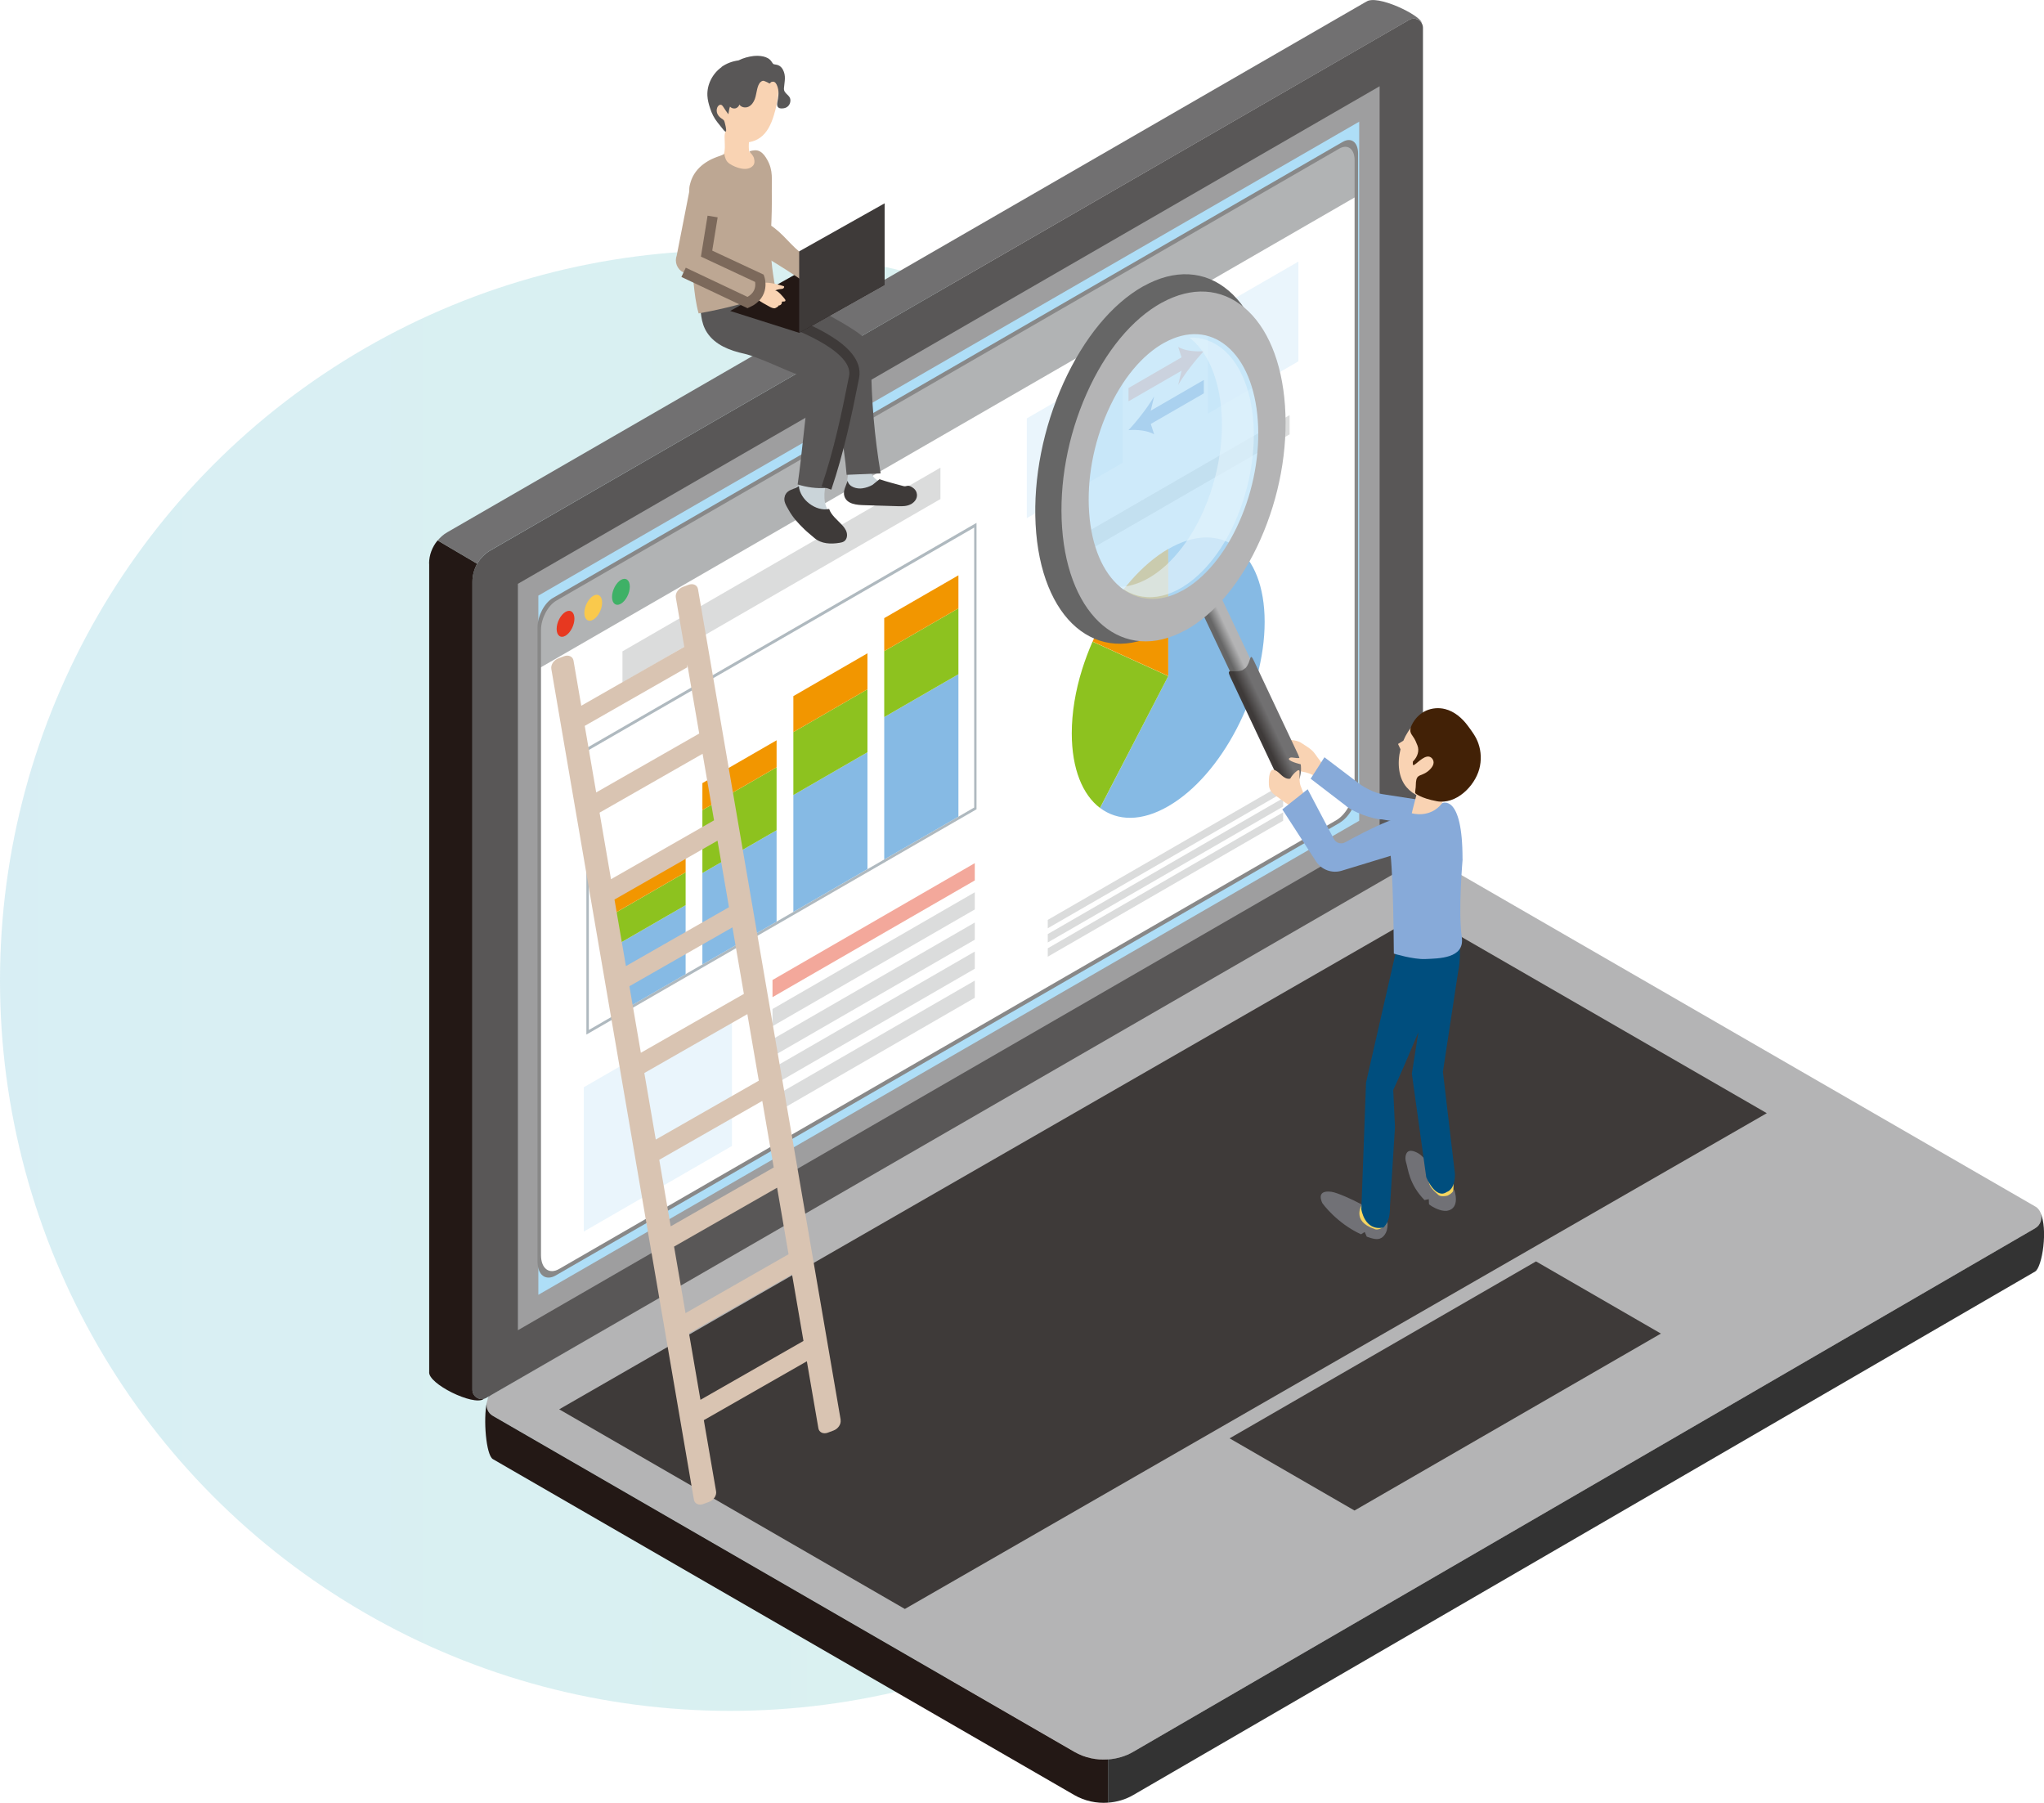 <?xml version="1.0" encoding="UTF-8"?>
<svg id="_レイヤー_2" data-name="レイヤー_2" xmlns="http://www.w3.org/2000/svg" width="199.98" height="176.37" xmlns:xlink="http://www.w3.org/1999/xlink" viewBox="0 0 199.98 176.37">
  <defs>
    <style>
      .cls-1 {
        fill: #e5f4fc;
        opacity: .6;
      }

      .cls-2 {
        fill: url(#_名称未設定グラデーション_5);
        opacity: .2;
      }

      .cls-3 {
        fill: #3e3a39;
      }

      .cls-4 {
        fill: #231815;
      }

      .cls-5 {
        fill: #87aad9;
      }

      .cls-6 {
        fill: #595757;
      }

      .cls-7 {
        fill: #333;
      }

      .cls-8 {
        mask: url(#mask-1);
      }

      .cls-9 {
        stroke: #9e9e9f;
        stroke-width: 2px;
      }

      .cls-9, .cls-10, .cls-11, .cls-12 {
        fill: none;
        stroke-miterlimit: 10;
      }

      .cls-13 {
        fill: #aedef7;
      }

      .cls-14 {
        fill: #004e7e;
      }

      .cls-15 {
        fill: #d9c4b2;
      }

      .cls-16 {
        fill: url(#_名称未設定グラデーション_32);
      }

      .cls-17 {
        fill: #fff;
      }

      .cls-18 {
        mask: url(#mask);
      }

      .cls-19 {
        fill: #bda793;
      }

      .cls-20 {
        fill: #cad4d9;
      }

      .cls-21 {
        fill: #fac94c;
      }

      .cls-22 {
        fill: url(#_名称未設定グラデーション_2);
      }

      .cls-23 {
        fill: #3eb166;
      }

      .cls-24 {
        fill: #717176;
      }

      .cls-10 {
        stroke: #888;
        stroke-width: 1.75px;
      }

      .cls-25 {
        fill: url(#_名称未設定グラデーション_4);
      }

      .cls-26 {
        fill: #e73820;
      }

      .cls-27 {
        fill: #b4b4b5;
      }

      .cls-28 {
        fill: #f9d3b3;
      }

      .cls-29 {
        fill: #666;
      }

      .cls-30 {
        fill: #bae2f8;
        opacity: .7;
      }

      .cls-31 {
        fill: #dbdcdc;
      }

      .cls-32 {
        fill: #f29600;
      }

      .cls-33 {
        fill: url(#_名称未設定グラデーション_15);
        mix-blend-mode: multiply;
      }

      .cls-34 {
        fill: #86bae4;
      }

      .cls-35 {
        fill: #f3a89b;
      }

      .cls-36 {
        fill: #888;
      }

      .cls-37 {
        fill: #afb9bf;
      }

      .cls-38 {
        fill: #b1b3b4;
      }

      .cls-39 {
        fill: #422106;
      }

      .cls-11 {
        stroke: #3e3a39;
      }

      .cls-40 {
        fill: #eaf5fc;
      }

      .cls-41 {
        fill: #f4b0a1;
      }

      .cls-12 {
        stroke: #7c695b;
      }

      .cls-42 {
        fill: #f5d560;
      }

      .cls-43 {
        fill: #8dc21f;
      }

      .cls-44 {
        opacity: .5;
      }

      .cls-45 {
        filter: url(#luminosity-noclip);
      }

      .cls-46 {
        fill: #717071;
      }
    </style>
    <linearGradient id="_名称未設定グラデーション_5" data-name="名称未設定グラデーション 5" x1="0" y1="95.93" x2="142.87" y2="95.93" gradientUnits="userSpaceOnUse">
      <stop offset="0" stop-color="#3dacc8"/>
      <stop offset="1" stop-color="#49bfac"/>
    </linearGradient>
    <filter id="luminosity-noclip" x="46.22" y="20.15" width="60.11" height="116.72" color-interpolation-filters="sRGB" filterUnits="userSpaceOnUse">
      <feFlood flood-color="#fff" result="bg"/>
      <feBlend in="SourceGraphic" in2="bg"/>
    </filter>
    <filter id="luminosity-noclip-2" x="46.22" y="-8190.84" width="60.11" height="32766" color-interpolation-filters="sRGB" filterUnits="userSpaceOnUse">
      <feFlood flood-color="#fff" result="bg"/>
      <feBlend in="SourceGraphic" in2="bg"/>
    </filter>
    <mask id="mask-1" x="46.22" y="-8190.84" width="60.11" height="32766" maskUnits="userSpaceOnUse"/>
    <linearGradient id="_名称未設定グラデーション_15" data-name="名称未設定グラデーション 15" x1="76.15" y1="43.83" x2="75.1" y2="86.27" gradientUnits="userSpaceOnUse">
      <stop offset="0" stop-color="#fff"/>
      <stop offset="1" stop-color="#000"/>
    </linearGradient>
    <mask id="mask" x="46.22" y="20.15" width="60.11" height="116.72" maskUnits="userSpaceOnUse">
      <g class="cls-45">
        <g class="cls-8">
          <path class="cls-33" d="M47.99,53.84c-1.1.63-1.77,1.8-1.77,3.07v79.06c0,.7.76,1.14,1.36.79l24.86-14.35L106.34,20.15l-58.34,33.68Z"/>
        </g>
      </g>
    </mask>
    <linearGradient id="_名称未設定グラデーション_32" data-name="名称未設定グラデーション 32" x1="76.15" y1="43.83" x2="75.1" y2="86.27" gradientUnits="userSpaceOnUse">
      <stop offset="0" stop-color="#fff"/>
      <stop offset="1" stop-color="#fff"/>
    </linearGradient>
    <linearGradient id="_名称未設定グラデーション_4" data-name="名称未設定グラデーション 4" x1="187.72" y1="-246.77" x2="190.05" y2="-246.77" gradientTransform="translate(41.01 339.73) rotate(-16.32) scale(1.02 .98) skewX(8.6)" gradientUnits="userSpaceOnUse">
      <stop offset="0" stop-color="#666"/>
      <stop offset=".46" stop-color="#b4b4b5"/>
    </linearGradient>
    <linearGradient id="_名称未設定グラデーション_2" data-name="名称未設定グラデーション 2" x1="187.53" y1="-238.5" x2="190.3" y2="-238.5" gradientTransform="translate(41.01 339.73) rotate(-16.32) scale(1.02 .98) skewX(8.6)" gradientUnits="userSpaceOnUse">
      <stop offset="0" stop-color="#3e3a39"/>
      <stop offset=".46" stop-color="#717071"/>
    </linearGradient>
  </defs>
  <g id="_レイヤー_1-2" data-name="レイヤー_1">
    <g>
      <circle class="cls-2" cx="71.44" cy="95.93" r="71.44"/>
      <g>
        <g>
          <g>
            <g>
              <path class="cls-6" d="M48.16,136.4l-.19.1c-.12.07-.22.25-.29.5.09-.23.25-.45.48-.6Z"/>
              <path class="cls-6" d="M199.11,118.02c.1.06.18.13.26.2-.08-.08-.16-.15-.26-.2Z"/>
            </g>
            <path class="cls-27" d="M199.11,118.02l-57.37-33.13c-1.44-.83-3.22-.83-4.66,0l-88.86,51.47c-.82.48-.82,1.67,0,2.14l56.9,32.87c1.78,1.03,3.98,1.03,5.76,0l88.23-51.21c.82-.48.82-1.67,0-2.14Z"/>
            <g>
              <g>
                <path class="cls-6" d="M46.22,56.9v79.06c0,.7.76,1.14,1.36.79l91.19-52.65c.28-.16.45-.46.45-.79V2.73c0-.7-.76-1.14-1.36-.79L47.99,53.84c-1.1.63-1.77,1.8-1.77,3.07Z"/>
                <g>
                  <polygon class="cls-13" points="51.67 57.69 51.67 128.4 133.98 80.87 133.98 10.17 51.67 57.69"/>
                  <polygon class="cls-10" points="51.67 57.69 51.67 128.4 133.98 80.87 133.98 10.17 51.67 57.69"/>
                </g>
              </g>
              <polygon class="cls-9" points="51.67 57.69 51.67 128.4 133.98 80.87 133.98 10.17 51.67 57.69"/>
            </g>
            <polygon class="cls-3" points="139.03 89.37 54.71 137.87 88.53 157.4 172.86 108.9 139.03 89.37"/>
            <polygon class="cls-3" points="150.28 123.4 120.3 140.71 132.52 147.77 162.5 130.46 150.28 123.4"/>
          </g>
          <g>
            <path class="cls-4" d="M105.12,171.38l-56.9-32.87c-.49-.28-.68-.81-.59-1.3-.36,1.58-.08,5.14.59,5.53l56.9,32.87c1.01.58,2.16.82,3.28.74v-4.23c-1.13.08-2.27-.16-3.28-.74Z"/>
            <path class="cls-7" d="M199.62,118.61c.23.54.06,1.22-.51,1.55l-88.23,51.21c-.77.45-1.62.69-2.48.75v4.23c.86-.06,1.71-.3,2.48-.75l88.23-51.21c.7-.41,1.28-4.21.51-5.78Z"/>
          </g>
          <g>
            <path class="cls-46" d="M133.64.18L43.76,52.07c-.37.21-.68.49-.94.8l3.87,2.28c.31-.54.75-1,1.31-1.32L137.87,1.95c.45-.26.97-.09,1.22.3h0c0-.7-4.42-2.89-5.45-2.06Z"/>
            <path class="cls-4" d="M41.99,55.14v79.06c-.16,1.17,4.35,3.36,5.31,2.67l.04-.03c-.55.14-1.12-.27-1.12-.88V56.9c0-.62.17-1.22.46-1.75l-3.87-2.28c-.52.63-.83,1.42-.83,2.26Z"/>
          </g>
        </g>
        <g>
          <g>
            <g>
              <path class="cls-17" d="M52.76,61.5v61.6c0,1.32.8,1.93,1.79,1.35l76.36-44.08c.99-.57,1.79-2.1,1.79-3.42V15.34c0-1.1-.67-1.61-1.5-1.13L54.26,58.63c-.83.48-1.5,1.76-1.5,2.87Z"/>
              <path class="cls-38" d="M52.76,61.5v3.87l79.94-46.15v-3.87c0-1.1-.67-1.61-1.5-1.13L54.26,58.63c-.83.48-1.5,1.76-1.5,2.87Z"/>
              <path class="cls-36" d="M131.08,80.49l-76.7,44.28c-.99.57-1.79-.04-1.79-1.35v-62.05c0-1.1.67-2.39,1.5-2.87L131.37,13.88c.83-.48,1.5.03,1.5,1.13v62.05c0,1.32-.8,2.85-1.79,3.42ZM54.72,124.13l76.02-43.89c.99-.57,1.79-2.1,1.79-3.42V15.67c0-1.1-.67-1.61-1.5-1.13L54.43,58.76c-.83.48-1.5,1.76-1.5,2.87v61.15c0,1.32.8,1.93,1.79,1.35Z"/>
            </g>
            <g>
              <polygon class="cls-31" points="102.63 54.2 102.63 56.08 126.17 42.49 126.17 40.61 102.63 54.2"/>
              <g>
                <polygon class="cls-31" points="102.51 89.99 102.51 90.81 125.54 77.52 125.54 76.69 102.51 89.99"/>
                <polygon class="cls-31" points="102.51 92.2 125.54 78.9 125.54 78.08 102.51 91.38 102.51 92.2"/>
                <polygon class="cls-31" points="102.51 93.59 125.54 80.29 125.54 79.47 102.51 92.77 102.51 93.59"/>
              </g>
              <polygon class="cls-31" points="60.9 63.72 60.9 66.78 92.01 48.82 92.01 45.75 60.9 63.72"/>
              <polygon class="cls-35" points="75.58 95.87 75.58 97.55 95.37 86.13 95.37 84.44 75.58 95.87"/>
              <g>
                <polygon class="cls-31" points="75.58 98.71 75.58 100.39 95.37 88.97 95.37 87.29 75.58 98.71"/>
                <polygon class="cls-31" points="75.58 103.35 95.37 91.93 95.37 90.25 75.58 101.67 75.58 103.35"/>
                <polygon class="cls-31" points="75.58 106.2 95.37 94.77 95.37 93.09 75.58 104.51 75.58 106.2"/>
                <polygon class="cls-31" points="75.58 109.04 95.37 97.61 95.37 95.93 75.58 107.35 75.58 109.04"/>
              </g>
              <polygon class="cls-40" points="100.46 40.93 100.46 50.69 109.83 45.28 109.83 35.52 100.46 40.93"/>
              <polygon class="cls-40" points="118.18 30.7 118.18 40.46 127.03 35.35 127.03 25.59 118.18 30.7"/>
              <polygon class="cls-40" points="57.12 106.36 57.12 120.48 71.61 112.11 71.61 98 57.12 106.36"/>
              <g>
                <polygon class="cls-41" points="116.01 36.03 110.41 39.26 110.41 37.96 116.01 34.72 116.01 36.03"/>
                <path class="cls-41" d="M117.78,34.35c-.83.89-1.87,2.2-2.51,3.31l.51-2.15-.51-1.57c.64.38,1.68.48,2.51.41Z"/>
              </g>
              <g>
                <polygon class="cls-5" points="117.78 38.48 112.18 41.71 112.18 40.41 117.78 37.17 117.78 38.48"/>
                <path class="cls-5" d="M110.41,42.08c.83-.89,1.87-2.2,2.51-3.31l-.51,2.15.51,1.57c-.64-.38-1.68-.48-2.51-.41Z"/>
              </g>
              <g>
                <path class="cls-34" d="M120.97,53.54c-1.71-1.29-4.07-1.34-6.67.17v12.43s-6.67,12.9-6.67,12.9c1.71,1.29,4.07,1.34,6.67-.17,2.61-1.5,4.97-4.28,6.67-7.54,1.71-3.26,2.76-7.02,2.76-10.49s-1.06-6.01-2.76-7.3Z"/>
                <path class="cls-43" d="M106.89,62.77c-.39.89-.73,1.8-1.02,2.72-.65,2.08-1.01,4.21-1.01,6.25,0,3.48,1.06,6.01,2.76,7.3l6.68-12.9-7.41-3.37Z"/>
                <path class="cls-32" d="M106.89,62.77c.23-.52.48-1.03.74-1.53,1.71-3.26,4.07-6.03,6.67-7.54v12.43s-7.41-3.37-7.41-3.37Z"/>
              </g>
              <path class="cls-37" d="M95.54,79.17l-38.17,22.04v-28.02l38.17-22.04v28.02ZM57.61,100.76l37.7-21.76v-27.39l-37.7,21.76v27.39Z"/>
              <g>
                <polygon class="cls-34" points="86.51 70.15 86.51 84.08 93.77 79.89 93.77 65.96 86.51 70.15"/>
                <polygon class="cls-43" points="86.51 70.15 86.51 63.7 93.77 59.51 93.77 65.96 86.51 70.15"/>
                <polygon class="cls-32" points="86.51 60.47 86.51 63.7 93.77 59.51 93.77 56.28 86.51 60.47"/>
              </g>
              <g>
                <polygon class="cls-34" points="77.62 77.78 77.62 89.21 84.87 85.02 84.87 73.59 77.62 77.78"/>
                <polygon class="cls-43" points="77.62 77.78 77.62 71.62 84.87 67.43 84.87 73.59 77.62 77.78"/>
                <polygon class="cls-32" points="77.62 68.1 77.62 71.62 84.87 67.43 84.87 63.91 77.62 68.1"/>
              </g>
              <g>
                <polygon class="cls-34" points="68.72 85.41 68.72 94.35 75.98 90.16 75.98 81.22 68.72 85.41"/>
                <polygon class="cls-43" points="68.72 85.41 68.72 79.25 75.98 75.06 75.98 81.22 68.72 85.41"/>
                <polygon class="cls-32" points="68.72 76.61 68.72 79.25 75.98 75.06 75.98 72.42 68.72 76.61"/>
              </g>
              <g>
                <polygon class="cls-34" points="59.82 92.74 59.82 99.49 67.08 95.3 67.08 88.55 59.82 92.74"/>
                <polygon class="cls-43" points="59.82 92.74 59.82 89.52 67.08 85.33 67.08 88.55 59.82 92.74"/>
                <polygon class="cls-32" points="59.82 87.76 59.82 89.52 67.08 85.33 67.08 83.57 59.82 87.76"/>
              </g>
            </g>
          </g>
          <path class="cls-26" d="M55.33,62.19h0c-.48.28-.87-.02-.87-.66h0c0-.64.39-1.39.87-1.67h0c.48-.28.87.02.87.66h0c0,.64-.39,1.39-.87,1.67Z"/>
          <path class="cls-21" d="M58.04,60.62h0c-.48.28-.87-.02-.87-.66h0c0-.64.39-1.39.87-1.67h0c.48-.28.87.02.87.66h0c0,.64-.39,1.39-.87,1.67Z"/>
          <path class="cls-23" d="M60.75,59.06h0c-.48.28-.87-.02-.87-.66h0c0-.64.39-1.39.87-1.67h0c.48-.28.87.02.87.66h0c0,.64-.39,1.39-.87,1.67Z"/>
        </g>
        <g class="cls-44">
          <g class="cls-18">
            <path class="cls-16" d="M47.99,53.84c-1.1.63-1.77,1.8-1.77,3.07v79.06c0,.7.76,1.14,1.36.79l24.86-14.35L106.34,20.15l-58.34,33.68Z"/>
          </g>
        </g>
        <path class="cls-15" d="M82.25,138.9l-13.96-81.27c-.07-.4-.49-.59-.93-.42l-.56.21c-.45.17-.75.63-.68,1.03l.83,4.83-10.08,5.76-.76-4.42c-.07-.4-.49-.59-.93-.42l-.56.21c-.45.17-.75.63-.68,1.03l1.16,6.78h0s0,0,0,0l12.79,74.49c.07.4.49.59.93.42l.56-.21c.45-.17.75-.63.68-1.03l-1.2-6.96,10.08-5.76,1.13,6.56c.07.4.49.59.93.42l.56-.21c.45-.17.75-.63.68-1.03ZM65.95,121.95l10.08-5.76,1.12,6.51-10.08,5.76-1.12-6.51ZM69.86,80.25l-10.08,5.76-1.12-6.51,10.08-5.76,1.12,6.51ZM70.2,82.24l1.12,6.51-10.08,5.76-1.12-6.51,10.08-5.76ZM71.66,90.72l1.12,6.51-10.08,5.76-1.12-6.51,10.08-5.76ZM73.12,99.21l1.12,6.51-10.08,5.76-1.12-6.51,10.08-5.76ZM74.58,107.7l1.12,6.51-10.08,5.76-1.12-6.51,10.08-5.76ZM67.23,65.29l.02-.26,1.16,6.73-10.08,5.76-1.12-6.51,10.03-5.73ZM68.53,136.94l-1.12-6.51,10.08-5.76,1.12,6.51-10.08,5.76Z"/>
        <g>
          <path class="cls-20" d="M86.43,47.21c.19.06.38.14.49.28.11.14.11.35.05.52-.07.17-.19.31-.32.43-.44.41-1,.73-1.6.78-.78.06-1.47-.42-1.91-1.02-.52-.71-.13-1.56-.1-2.38,0-.22.01-.44.08-.65.12-.35.44-.6.74-.83.08-.06.16-.12.26-.13.1,0,.19.03.27.08.27.16.48.42.59.72.12.36.09.75.2,1.11.1.36.35.67.67.87.16.1.38.15.58.21Z"/>
          <path class="cls-3" d="M89.1,49.33c-.37.2-.8.2-1.22.19-1.1-.03-2.21-.06-3.31-.1-.68-.02-1.71-.07-1.96-.88-.16-.54.17-1.01.32-1.51.12.63.93.82,1.45.74.35-.05.69-.17.99-.34.08-.05.67-.56.68-.55.78.27,1.54.45,2.33.67.3.08.34-.1.63,0,.29.11.56.32.66.62.16.5-.12.92-.57,1.17Z"/>
          <path class="cls-6" d="M72.22,29.89c1.24,1.88,4.9,4.32,7.01,4.68.57.1,1.2.16,1.63.58.49.47.57,1.25.64,1.95.32,3.15,1.09,6.18,1.33,9.35,1.11-.05,2.22-.09,3.33-.14-.6-3.56-.91-7.17-.93-10.79,0-.72,0-1.47-.34-2.09-.34-.64-2.47-1.85-3.08-2.19-1.89-1.08-3.92-2.01-5.91-2.84-.16-.07-.34-.14-.42-.31-.06-.11-.07-.24-.07-.37-.03-.73.2-2.09-.45-2.33-.41-.15-1.38.27-1.79.37-.99.24-2.02.49-2.96.89-.34.19-.68.48-.74.88-.07.41.16.8.39,1.13.63.85,1.79.34,2.37,1.23Z"/>
          <path class="cls-28" d="M72.1,11.87c.66,0,1.2.68,1.2,1.51,0,.52-.11,1.02.03,1.53.17-.04.36-.03.52.04.05.02.09.05.13.08.05.04.08.09.11.15.03.05.06.1.08.16.02.07,0,.13,0,.2,0,.09.03.18.03.27,0,.19-.01.38-.1.56-.21.44-.74.63-1.23.7-.48.07-.97.07-1.45,0-.4-.06-.85-.22-.96-.6-.04-.12-.03-.25-.02-.37.07-.48.39-.83.45-1.31.06-.45,0-.94,0-1.39,0-.83.54-1.51,1.2-1.51Z"/>
          <path class="cls-28" d="M70.76,12.25c-.07-.12-.14-.24-.25-.35-.3-.3-.44-.73-.47-1.16-.02-.42.06-.85.17-1.26.12-.46.27-.91.46-1.35.23-.54.68-1.01,1.23-1.23,1.18-.47,2.78-.54,3.71.47.45.49.61.79.56,1.47-.06.85-.22,1.7-.48,2.51-.25.8-.63,1.62-1.31,2.11-.62.45-1.43.58-2.18.42-.16-.03-.31-.08-.45-.16-.19-.11-.35-.27-.49-.45-.25-.33-.33-.7-.5-1.03Z"/>
          <path class="cls-20" d="M81.01,49.96c.11.18.26.35.26.56,0,.2-.13.38-.3.48-.17.1-.37.14-.57.16-.66.07-1.36-.02-1.92-.38-.73-.46-1.01-1.35-.99-2.17,0-.28.02-.59.2-.8.15-.18.37-.26.57-.38.57-.35,1.97-1.76,2.44-.43.14.4-.03.91-.04,1.31-.02.57.05,1.15.36,1.64Z"/>
          <path class="cls-3" d="M76.79,48.54c-.18.48.14.93.36,1.33.41.75.94,1.32,1.55,1.91.31.3.66.57.98.85.68.59,1.63.61,2.47.47.15-.02.3-.06.43-.14.27-.18.34-.55.26-.86-.08-.31-.29-.57-.51-.8-.41-.44-1.02-.92-1.21-1.51-1.29.28-2.86-.91-2.96-2.24-.51.38-1.11.28-1.38.98Z"/>
          <path class="cls-6" d="M73.65,29.21c.76.98,1.88,1.55,3,2.01,1.85.77,7.46,2.86,6.91,5.67-.74,3.74-1.49,7.26-2.7,10.85-.95.06-1.91-.06-2.82-.35.45-3.13.66-6.1,1.11-9.23.05-.32.08-.68-.08-.95-.15-.25-.44-.35-.71-.44-1.37-.47-4.16-1.86-5.56-2.17-1.37-.3-2.82-.84-3.62-2.06-.67-1.02-.58-2.09-.77-3.25-.13-.81-.5-1.51-.61-2.34l5.88,2.27Z"/>
          <path class="cls-11" d="M76.65,31.22c1.85.77,7.46,2.86,6.91,5.67-.74,3.74-1.49,7.26-2.7,10.85"/>
          <path class="cls-19" d="M73.76,15.48c.09.24.08.54-.09.73-.56.62-1.71.19-2.27-.18-.2-.13-.33-.28-.41-.5-.06-.15-.11-.31-.11-.47-.35.18-.73.27-1.08.43-.33.14-.64.32-.93.53-.62.45-1.1,1.08-1.31,1.82-.06.19-.12.42-.12.62v6.15c.44,2,.36,4.07.91,6.05,2.44-.43,4.85-1.06,7.19-1.87.12-.04.26-.1.32-.21.06-.1.04-.23.01-.35-.36-1.94-.55-3.63-.44-5.6.07-1.3.1-2.61.08-3.92-.02-1.17.15-2.02-.44-3.07-.18-.32-.39-.64-.71-.82-.33-.19-.69-.12-1.03-.02.03.11.16.21.23.3.02.03.05.07.07.1.06.09.11.18.15.28Z"/>
          <polygon class="cls-4" points="79.8 25.73 86.55 27.86 78.19 32.56 71.44 30.42 79.8 25.73"/>
          <path class="cls-19" d="M78.82,27.68c-1.22-.88-2.54-1.7-3.82-2.47-.39-.23-.77-.5-1.02-.88-.47-.72-.3-1.78.37-2.31.13-.1.28-.19.45-.2.18,0,.36.08.52.18,1.3.79,2.07,2.1,3.33,2.95.54.37,1.12.72,1.51,1.25-.4.53-.85,1.03-1.34,1.47Z"/>
          <polygon class="cls-3" points="86.55 19.89 86.55 27.86 78.19 32.56 78.19 24.59 86.55 19.89"/>
          <path class="cls-28" d="M73.77,28.91c.06.12.16.23.32.36.36.28.78.5,1.18.72.16.09.33.17.52.17.08,0,.5-.25.36-.28.2.04.4-.18.34-.37.08,0,.16-.02.24-.02.03,0,.07,0,.09-.03.05-.05.02-.14-.03-.2-.1-.14-.75-.94-.98-.83.19-.09.39-.14.59-.16.08,0,.17-.01.24-.06.07-.05.11-.15.05-.21-.54-.17-1.33-.38-1.9-.34-.37.03-.6.09-.8.4-.23.35-.34.6-.22.85Z"/>
          <path class="cls-19" d="M74.3,27.23l-5.18-2.42.78-4.13-2.31-2.73-1.38,7.04c-.24.64.04,1.36.65,1.66l6.26,2.96s1.73-.78,1.17-2.37Z"/>
          <path class="cls-12" d="M69.72,21.18l-.59,3.63,5.18,2.42s.56,1.59-1.17,2.37l-6.26-2.96"/>
          <path class="cls-6" d="M70.59,6.55c.49-.35,1.06-.56,1.66-.64.46-.23.96-.37,1.47-.43.56-.06,1.38,0,1.74.51.23.31.1.27.5.34.28.05.5.22.63.47.34.64.16,1.16.11,1.83-.04.59.67.63.63,1.24-.02.37-.27.66-.64.72-.49.08-.73-.08-.64-.57.09-.47.18-.96.05-1.43-.05-.18-.15-.48-.34-.57-.12-.06-.16-.02-.29,0-.07,0-.09.13-.16.14-.07,0-.18-.08-.24-.11-.27-.1-.38-.25-.64-.04-.2.16-.29.47-.35.71-.08.32-.12.66-.23.97-.12.31-.32.61-.62.75-.3.14-.71.07-.89-.21-.06.2-.24.36-.45.38-.17.02-.36-.05-.47-.18-.09.23-.11.5-.16.75-.18-.23-.34-.49-.5-.73-.06-.09-.13-.19-.24-.2-.11-.02-.21.06-.27.14-.14.18-.16.43-.1.65.07.22.22.4.41.53.09.06.19.12.26.2.09.1.31,1.1.19,1.1-.08,0-.14-.06-.2-.13-.2-.25-.4-.5-.6-.75-.35-.44-.57-.88-.74-1.41-.13-.39-.24-.8-.26-1.21-.06-1.09.5-2.17,1.38-2.8Z"/>
        </g>
        <g>
          <path class="cls-28" d="M129.5,76.51c-.14-.34-.73-.52-1.19-.75,0,0-.31-.18-1.04-.3-1.03-.17-2.61-1.03-2.64-1.97,0-.27,0-.54.1-.8.06-.17.2-.34.38-.33.06,0,.11.06.17.04.53-.1,1.61,0,1.96.23.49.33,1.07.62,1.41,1.11.32.47.87,1.17,1.32,1.63l-.46,1.12Z"/>
          <g>
            <path class="cls-25" d="M123.44,69.54s0,0,0,0c-.45.54-1.13.3-1.52-.52l-4.49-9.49c-.39-.82-.33-1.92.12-2.46,0,0,0,0,0,0,.45-.54,1.13-.3,1.52.52l4.49,9.49c.39.82.33,1.92-.12,2.46Z"/>
            <path class="cls-22" d="M126.85,76.71c-.54.64-1.36.37-1.82-.61l-4.65-9.85c-.46-.98.15-.36,1.17-.68,0,0,.34-.25.34-.25.54-.64.35-1.62.81-.63l4.28,9.07c.46.98.4,2.3-.14,2.95,0,0,0,0,0,0Z"/>
            <g>
              <path class="cls-29" d="M115.8,59.73c-5.29,2.89-10.02-1.07-10.57-8.85-.55-7.78,3.3-16.44,8.59-19.33,4.87-2.67,9.27.49,10.36,7.08,0-.04,0-.07,0-.11-.23-4.52-1.64-8.1-3.97-10.08-2.33-1.99-5.29-2.14-8.34-.44,0,0,0,0-.01,0-3.05,1.71-5.82,5.07-7.81,9.46-1.99,4.4-2.96,9.31-2.73,13.83.48,9.32,6.01,14.04,12.31,10.52,0,0,0,0,.02,0,1.39-.78,2.73-1.91,3.96-3.32-.57.49-1.17.91-1.79,1.24Z"/>
              <path class="cls-30" d="M113.81,31.55c-5.29,2.89-9.14,11.55-8.59,19.33.55,7.78,5.28,11.74,10.57,8.85,5.29-2.89,9.14-11.55,8.59-19.33-.55-7.78-5.28-11.74-10.57-8.85Z"/>
              <path class="cls-27" d="M115.95,61.67s0,0-.01,0c-6.01,3.29-11.41-1.23-12.03-10.07-.3-4.28.55-8.93,2.4-13.09,1.84-4.15,4.46-7.31,7.37-8.91,0,0,0,0,.01,0,2.91-1.59,5.77-1.42,8.04.48,2.27,1.9,3.69,5.31,3.99,9.6.3,4.28-.55,8.93-2.4,13.09-1.84,4.15-4.46,7.31-7.37,8.91ZM113.94,33.51c-2.2,1.21-4.18,3.6-5.57,6.74-1.4,3.15-2.04,6.66-1.81,9.91.47,6.69,4.56,10.11,9.11,7.62,0,0,0,0,.01,0,2.2-1.21,4.18-3.6,5.57-6.74,1.4-3.15,2.04-6.66,1.81-9.91-.23-3.24-1.3-5.82-3.02-7.26-1.72-1.44-3.88-1.57-6.09-.36,0,0,0,0-.01,0Z"/>
            </g>
            <path class="cls-1" d="M116.37,33.03c1.2.92,2.16,2.45,2.7,4.55,1.52,5.8-.68,13.69-4.91,17.64-1.53,1.42-3.11,2.14-4.58,2.19,2.12,1.63,4.99,1.33,7.7-1.19,4.23-3.94,6.43-11.84,4.91-17.64-.97-3.7-3.22-5.65-5.82-5.55Z"/>
          </g>
          <path class="cls-5" d="M140.7,78.53l-5.44-.84c-.75-.1-1.81-.67-2.27-1.02l-3.41-2.59-1.35,2.1,3.43,2.63c.57.58,2.74,1.38,3.56,1.35l5.52.95-.03-2.58Z"/>
          <g>
            <path class="cls-28" d="M127.58,77.89c.07-.05-.31-.93-.35-1.06-.13-.43-.08-.9-.09-1.35,0-.04,0-.09-.03-.11-.05-.05-.14-.01-.2.03-.28.21-.51.47-.68.77-.29.07-.58-.1-.8-.29-.22-.19-.43-.43-.7-.54-.08-.03-.18-.05-.26-.02-.06.03-.1.08-.13.13-.18.29-.19.65-.2,1,0,.2,0,.41.05.61.14.48.56.74.94,1.01.16.11,1.07.85,1.26.71,0,0,1.18-.89,1.18-.89Z"/>
            <g>
              <path class="cls-42" d="M133.47,116.07l-.11,1.66-.55.56.07,1.13,1.51,1.26s1.12,0,1.21-.44l.28-1.88-2.39-2.3Z"/>
              <path class="cls-24" d="M135.16,121.09c-.38.26-.92.07-1.44-.11l-.2-.46-.36.23c-2.41-1.11-3.77-3.03-3.77-3.03,0,0-.76-1.35.87-1.13.56.07,2.08.76,2.99,1.25,0,0-1.08,1.62,1.22,2.38,0,0,.28.22.92-.21,0,0,.32-.19.34-.63,0,0,.23,1.18-.57,1.72Z"/>
            </g>
            <g>
              <path class="cls-42" d="M140.23,113.16c-.12.32-.25.65-.37.97-.08.2-.14.42-.23.61-.11.24-.33.38-.4.66-.06.23-.04.47.02.7.08.35.25.68.47.96.23.28.52.52.87.63.34.11.74.09,1.05-.1.76-.47.54-1.75.54-2.51l-1.94-1.92Z"/>
              <path class="cls-24" d="M141.47,118.45c-.45.05-1.24-.29-1.66-.64l-.02-.5-.42.09c-1.52-1.56-1.6-3.05-1.79-3.65-.06-.19-.09-.38-.07-.57.04-.4.26-.9,1.23-.37.5.27,1.09,1.12,1.76,1.91,0,0-1.71.59.17,2.12,0,0,.18.31.94.13,0,0,.48-.19.66-.6,0,0,.72,1.92-.79,2.09Z"/>
            </g>
            <g>
              <path class="cls-14" d="M142.46,89.64l-1.2,1.48-4.36.55-3.25,14.23-.46,12.39s.29,2.16,2.15,1.8c0,0,.68-.42.65-2.04l.49-7.78-.17-3.64c.68-1.43,1.6-3.59,2.46-5.64l-.64,4.04,1.41,10.13s.91,2.23,2.02,1.44c0,0,.79-.17.79-1.74l-1.18-10.01,1.5-9.86s.49-1.79-.22-5.35Z"/>
              <g>
                <path class="cls-28" d="M140.31,76.3c-.7-.18-1.46.39-1.68,1.27l-.46,1.79c-.23.88.16,1.75.87,1.93.7.18,1.46-.39,1.68-1.27l.46-1.79c.23-.88-.16-1.75-.87-1.93Z"/>
                <path class="cls-28" d="M143.31,71.4c-1.35-1.53-3.4-2.09-4.97-.53-.44.43-.79.99-1.04,1.59l-.52.32.24.52c-.34,1.36-.19,2.82.61,3.73,1.35,1.53,3.71,1.5,5.28-.05,1.57-1.56,1.75-4.06.4-5.58Z"/>
              </g>
            </g>
            <path class="cls-39" d="M140.57,78.38c1.87.35,3.69-1.43,4.16-3.15.22-.82.19-1.7-.09-2.5-.22-.65-.64-1.2-1.04-1.74-.54-.73-1.3-1.39-2.2-1.62-.61-.16-1.29-.11-1.87.15-.6.27-1.09.77-1.38,1.35-.11.22-.2.46-.16.7.04.19.16.36.27.51.18.24.31.57.42.85.21.53-.01,1.11-.39,1.51-.02.02-.05.05-.06.08,0,.03,0,.05,0,.08,0,.05,0,.1,0,.15,0,.03,0,.06.02.08.04.04.1.01.14-.02.38-.24,1.12-1.1,1.64-.69.14.11.23.29.23.47,0,.22-.12.41-.26.58-.21.25-.49.45-.79.57-.2.08-.42.14-.54.31-.17.25-.14.67-.16.96,0,.08-.09.55-.03.6,0,0,.51.48,2.09.77Z"/>
            <path class="cls-5" d="M143.1,84.04s-.45,5.06-.08,7.66c.29,2.07-2.23,2.06-3.57,2.12-1.19.05-3.08-.53-3.08-.53-.05-7.36-.31-9.57-.31-9.57l-4.79,1.46c-.95.29-1.98-.09-2.52-.92l-3.29-5.08,2.48-1.97,2.56,4.86c.21.4.71.55,1.11.33.98-.54,2.78-1.5,4.16-2.04l2.36-.8s1.8.54,2.97-.99c0,0,2-.98,1.99,5.48Z"/>
          </g>
          <path class="cls-28" d="M127.72,74.53c.06-.26-.18-.48-.44-.41-.06.02-.13.03-.2.04-.2.03-.7-.09-.81-.05-.56.19.39.52,1.03.67.18.05.37-.07.42-.25h0Z"/>
        </g>
      </g>
    </g>
  </g>
</svg>